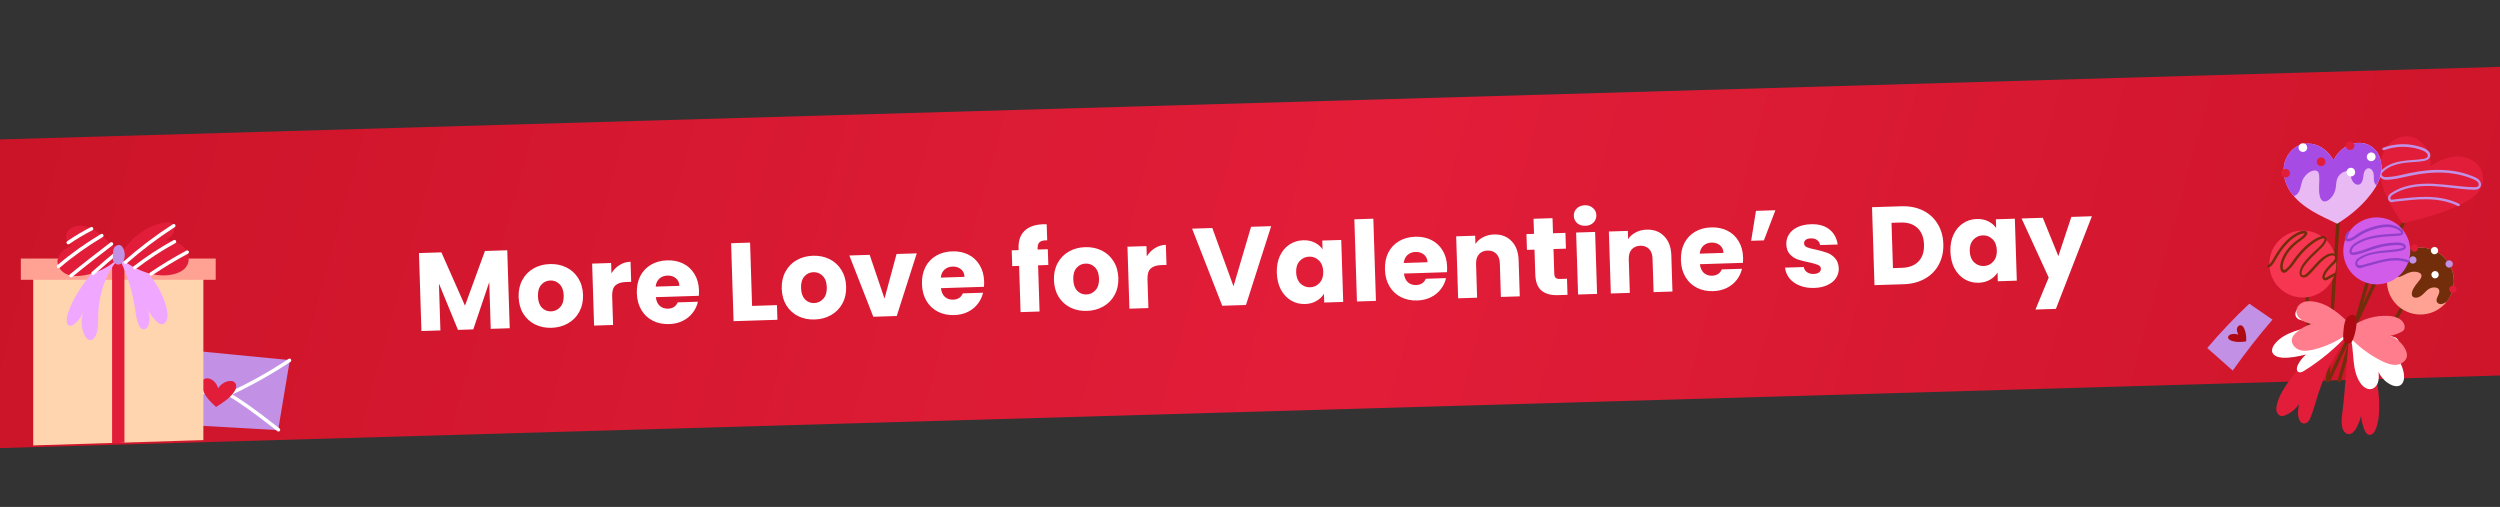 <svg width="360" height="73" viewBox="0 0 360 73" fill="none" xmlns="http://www.w3.org/2000/svg">
<rect x="0" y="0" width="360" height="73" fill="#333333" stroke="none"/>
<g clip-path="url(#clip0_964_4956)">
<path d="M-267.203 27.831L647.721 1.276L649.01 45.684L-265.914 72.24L-267.203 27.831Z" fill="url(#paint0_linear_964_4956)"/>
<path d="M346.872 30.416L335.428 54.532" stroke="#722E0B" stroke-width="0.5" stroke-miterlimit="10" stroke-linecap="round" stroke-linejoin="round"/>
<path d="M345.962 32.166C344.374 29.877 342.828 27.374 342.727 24.6C342.685 23.304 343.014 21.949 343.833 20.951C344.653 19.953 346.047 19.364 347.319 19.717C348.012 19.911 348.625 20.358 349.073 20.927C349.761 21.774 350.104 22.914 349.982 23.932C351.101 23.18 352.374 22.578 353.723 22.527C355.072 22.477 356.499 23.055 357.161 24.221C357.628 25.049 357.696 26.102 357.299 26.957C356.821 27.988 355.823 28.677 354.822 29.215C352.022 30.667 348.932 31.448 345.962 32.166Z" fill="#E21D39"/>
<path d="M344.242 29.082C344.22 29.075 344.197 29.068 344.174 29.061C343.868 28.914 343.824 28.497 343.934 28.23C344.037 27.986 344.262 27.831 344.48 27.699C345.96 26.759 347.873 26.36 350.332 26.46C351.273 26.507 352.245 26.614 353.172 26.707C354.19 26.828 355.238 26.934 356.262 26.957C356.489 26.954 356.717 26.95 356.859 26.819C356.978 26.681 356.959 26.424 356.836 26.259C356.696 26.063 356.436 25.931 356.215 25.835C353.696 24.735 350.637 24.545 347.099 25.309C346.857 25.358 346.638 25.415 346.396 25.464C345.557 25.651 344.718 25.837 343.847 25.888C343.589 25.907 343.316 25.896 343.079 25.77C342.774 25.623 342.587 25.338 342.629 25.049C342.648 24.829 342.798 24.675 342.917 24.537C343.582 23.867 344.554 23.42 345.802 23.212C346.362 23.113 346.93 23.067 347.468 23.036C347.93 23.007 348.422 22.962 348.899 22.887C349.293 22.835 349.533 22.71 349.591 22.527C349.62 22.436 349.627 22.337 349.58 22.247C349.478 22.013 349.148 21.783 348.858 21.666C347.089 20.979 345.079 20.971 343.314 21.619C343.224 21.665 343.117 21.606 343.07 21.516C343.023 21.426 343.082 21.319 343.172 21.272C344.998 20.593 347.06 20.593 348.86 21.264C348.906 21.279 348.951 21.293 348.997 21.308C349.333 21.439 349.769 21.729 349.911 22.075C349.982 22.249 349.992 22.453 349.911 22.629C349.735 23.026 349.267 23.154 348.926 23.197C348.45 23.272 347.957 23.317 347.472 23.34C346.927 23.393 346.366 23.417 345.829 23.523C344.657 23.73 343.745 24.145 343.148 24.761C343.066 24.86 342.961 24.953 342.947 25.075C342.927 25.219 343.058 25.361 343.188 25.427C343.341 25.501 343.538 25.513 343.795 25.494C344.637 25.459 345.476 25.273 346.292 25.078C346.534 25.029 346.753 24.973 346.995 24.924C350.609 24.158 353.744 24.347 356.324 25.492C356.591 25.602 356.896 25.75 357.083 26.035C357.299 26.305 357.358 26.751 357.083 27.066C356.858 27.297 356.548 27.325 356.222 27.322C355.175 27.291 354.104 27.178 353.086 27.057C352.166 26.941 351.217 26.841 350.276 26.795C347.916 26.7 346.056 27.092 344.643 27.977C344.486 28.078 344.321 28.202 344.24 28.377C344.181 28.484 344.198 28.666 344.305 28.725C344.367 28.77 344.473 28.753 344.579 28.736C344.836 28.717 345.101 28.675 345.336 28.649C346.668 28.493 348.024 28.345 349.381 28.347C351.239 28.358 352.837 28.714 354.12 29.347C354.205 29.399 354.244 29.512 354.192 29.596C354.14 29.68 354.027 29.72 353.943 29.668C352.683 29.042 351.153 28.708 349.371 28.696C348.044 28.678 346.681 28.849 345.356 28.983C345.098 29.002 344.833 29.044 344.599 29.07C344.554 29.131 344.372 29.149 344.242 29.082Z" fill="#C290E5"/>
<path d="M336.789 30.15L335.184 54.772" stroke="#722E0B" stroke-width="0.5" stroke-miterlimit="10" stroke-linecap="round" stroke-linejoin="round"/>
<path d="M336.551 32.217C335.341 31.613 334.082 31.076 332.928 30.381C331.775 29.685 330.677 28.815 329.898 27.716C329.12 26.617 328.685 25.215 328.889 23.878C329.093 22.541 330.019 21.268 331.281 20.844C332.171 20.549 333.208 20.658 334.035 21.085C334.886 21.52 335.56 22.256 336.011 23.086C336.511 22.118 337.302 21.269 338.315 20.848C339.328 20.427 340.554 20.459 341.458 21.076C342.688 21.878 343.126 23.528 342.866 24.957C342.605 26.386 341.712 27.642 340.759 28.741C339.609 30.026 338.292 31.147 336.551 32.217Z" fill="#E9B9F3"/>
<path d="M341.455 21.075C340.543 20.484 339.325 20.427 338.312 20.848C337.299 21.269 336.508 22.117 336.008 23.085C335.557 22.255 334.883 21.52 334.032 21.085C333.18 20.65 332.176 20.524 331.278 20.843C329.983 21.285 329.09 22.541 328.886 23.878C328.682 25.215 329.125 26.592 329.895 27.715C330.031 27.896 330.166 28.076 330.309 28.231C330.433 28.188 330.556 28.145 330.663 28.069C331.27 27.629 331.281 26.726 331.536 26.009C331.776 25.426 332.233 24.939 332.784 24.674C333.138 24.511 333.618 24.471 333.821 24.783C333.897 24.889 333.932 25.038 333.943 25.179C334.065 26.179 333.808 27.252 334.046 28.234C334.116 28.532 334.279 28.886 334.579 28.981C334.878 29.076 335.207 28.905 335.469 28.686C335.886 28.323 336.193 27.789 336.31 27.248C336.418 26.733 336.377 26.17 336.585 25.687C336.76 25.22 337.178 24.858 337.639 24.702C337.821 24.65 338.019 24.63 338.178 24.735C338.312 24.833 338.373 24.989 338.433 25.146C338.545 25.484 338.617 25.864 338.804 26.143C339.007 26.455 339.375 26.681 339.713 26.569C340.175 26.413 340.282 25.815 340.325 25.334C340.367 24.852 340.59 24.236 341.087 24.229C341.443 24.232 341.714 24.592 341.786 24.973C341.866 25.328 341.805 25.693 341.851 26.065C341.888 26.297 342.024 26.56 342.2 26.698C342.507 26.163 342.722 25.572 342.838 24.949C343.123 23.528 342.685 21.877 341.455 21.075Z" fill="#A64CE5"/>
<path d="M331.811 20.654C331.487 20.551 331.125 20.739 331.022 21.063C330.919 21.388 331.106 21.75 331.431 21.853C331.756 21.956 332.118 21.768 332.22 21.443C332.298 21.111 332.136 20.757 331.811 20.654ZM338.715 24.19C338.39 24.087 338.028 24.274 337.925 24.599C337.823 24.924 338.01 25.286 338.335 25.389C338.659 25.491 339.021 25.304 339.124 24.979C339.202 24.647 339.039 24.293 338.715 24.19ZM341.64 21.985C341.316 21.882 340.954 22.069 340.851 22.394C340.748 22.718 340.936 23.08 341.26 23.183C341.585 23.286 341.947 23.099 342.05 22.774C342.16 22.424 341.965 22.087 341.64 21.985Z" fill="white"/>
<path d="M334.427 22.695C334.103 22.592 333.741 22.78 333.638 23.104C333.535 23.429 333.723 23.791 334.047 23.894C334.372 23.997 334.734 23.809 334.837 23.484C334.94 23.16 334.752 22.798 334.427 22.695ZM338.602 20.364C338.277 20.261 337.916 20.448 337.813 20.773C337.71 21.098 337.897 21.459 338.222 21.562C338.546 21.665 338.908 21.478 339.011 21.153C339.114 20.828 338.927 20.467 338.602 20.364ZM329.315 24.344C328.99 24.241 328.628 24.429 328.525 24.753C328.422 25.078 328.61 25.44 328.935 25.543C329.259 25.646 329.621 25.458 329.724 25.134C329.835 24.784 329.639 24.447 329.315 24.344Z" fill="#E21D39"/>
<path d="M346.854 42.58L340.47 54.054" stroke="#722E0B" stroke-width="0.5" stroke-miterlimit="10" stroke-linecap="round" stroke-linejoin="round"/>
<path d="M347.079 45.065C349.616 45.87 352.326 44.465 353.13 41.927C353.935 39.39 352.53 36.681 349.993 35.876C347.455 35.072 344.746 36.476 343.942 39.014C343.137 41.551 344.542 44.26 347.079 45.065Z" fill="#FFA293"/>
<path d="M349.988 35.876C348.411 35.376 346.793 35.718 345.563 36.661C345.7 36.705 345.8 36.787 345.809 36.916C345.819 37.044 345.76 37.151 345.701 37.258C345.345 37.825 344.829 38.341 344.718 39.01C344.684 39.276 344.734 39.593 344.956 39.764C345.14 39.898 345.383 39.925 345.61 39.846C345.829 39.79 346.017 39.673 346.227 39.564C346.837 39.229 347.569 38.983 348.247 39.223C348.453 39.288 348.66 39.429 348.693 39.641C348.734 39.83 348.616 40.044 348.512 40.213C348.111 40.765 347.602 41.258 347.369 41.913C347.282 42.188 347.249 42.529 347.442 42.716C347.557 42.828 347.694 42.872 347.846 42.869C348.293 42.886 348.684 42.607 348.982 42.299C349.304 41.999 349.595 41.638 349.994 41.488C350.251 41.393 350.539 41.359 350.82 41.423C350.934 41.459 351.071 41.502 351.141 41.6C351.365 41.847 351.242 42.236 351.094 42.541C350.947 42.847 350.763 43.191 350.919 43.492C351.028 43.702 351.295 43.812 351.53 43.786C351.764 43.76 351.998 43.658 352.186 43.541C352.246 43.51 352.283 43.472 352.344 43.44C352.686 42.995 352.944 42.499 353.118 41.95C353.93 39.39 352.525 36.681 349.988 35.876Z" fill="#722E0B"/>
<path d="M350.729 35.584C350.455 35.497 350.154 35.653 350.067 35.928C349.98 36.202 350.136 36.503 350.411 36.59C350.685 36.677 350.986 36.521 351.073 36.247C351.16 35.972 351.004 35.671 350.729 35.584ZM350.811 39.056C350.536 38.969 350.235 39.126 350.148 39.4C350.061 39.674 350.218 39.975 350.492 40.062C350.766 40.149 351.067 39.993 351.154 39.719C351.241 39.444 351.085 39.143 350.811 39.056Z" fill="white"/>
<path d="M347.831 35.217C347.557 35.13 347.256 35.286 347.169 35.56C347.082 35.834 347.238 36.136 347.512 36.223C347.786 36.31 348.087 36.154 348.174 35.879C348.239 35.598 348.105 35.304 347.831 35.217ZM353.371 41.15C353.096 41.062 352.795 41.219 352.708 41.493C352.621 41.767 352.778 42.068 353.052 42.155C353.326 42.242 353.627 42.086 353.714 41.812C353.801 41.538 353.645 41.236 353.371 41.15Z" fill="#E21D39"/>
<path d="M352.839 37.51C352.565 37.423 352.264 37.579 352.177 37.853C352.09 38.127 352.246 38.428 352.52 38.515C352.795 38.602 353.096 38.446 353.183 38.172C353.277 37.875 353.113 37.597 352.839 37.51ZM347.613 36.934C347.339 36.847 347.038 37.003 346.951 37.278C346.864 37.552 347.02 37.853 347.294 37.94C347.568 38.027 347.869 37.871 347.956 37.596C348.043 37.322 347.91 37.028 347.613 36.934Z" fill="#C290E5"/>
<path d="M332.141 41.416L332.799 54.294" stroke="#722E0B" stroke-width="0.5" stroke-miterlimit="10" stroke-linecap="round" stroke-linejoin="round"/>
<path d="M335.738 40.503C337.108 38.221 336.37 35.26 334.088 33.889C331.806 32.519 328.845 33.257 327.474 35.539C326.103 37.821 326.842 40.782 329.124 42.153C331.406 43.524 334.367 42.785 335.738 40.503Z" fill="#F73652"/>
<path d="M328.763 39.266C328.603 39.215 328.472 39.073 328.416 38.854C328.313 38.545 328.323 38.196 328.445 37.731C328.754 36.597 329.557 35.493 330.773 34.595C330.84 34.541 330.907 34.487 330.998 34.44C331.298 34.209 331.59 33.999 331.829 33.723C331.866 33.684 331.874 33.662 331.881 33.639L331.858 33.632C331.471 33.584 331.049 33.803 330.778 33.943C329.612 34.605 328.628 35.727 327.689 37.416C327.453 37.844 327.209 38.295 326.742 38.499C326.652 38.546 326.545 38.487 326.498 38.397C326.451 38.307 326.51 38.2 326.601 38.153C326.955 37.988 327.169 37.629 327.368 37.239C328.358 35.465 329.373 34.328 330.606 33.612C330.915 33.433 331.396 33.183 331.905 33.244C331.981 33.243 332.118 33.286 332.188 33.384C332.296 33.519 332.277 33.739 332.12 33.916C331.867 34.238 331.537 34.486 331.214 34.71C331.147 34.764 331.079 34.818 330.989 34.865C330.194 35.468 329.17 36.477 328.795 37.817C328.702 38.19 328.683 38.486 328.763 38.713C328.787 38.796 328.841 38.863 328.886 38.878C328.932 38.892 329.045 38.852 329.15 38.76C329.585 38.42 329.904 37.968 330.238 37.47C330.335 37.324 330.431 37.179 330.551 37.041C331.109 36.312 331.721 35.651 332.433 35.072C333.04 34.585 333.566 34.274 334.109 34.069C334.252 34.014 334.389 33.981 334.563 33.986C334.783 34.006 334.944 34.132 335.008 34.328C335.056 34.495 335.005 34.655 334.969 34.769C334.778 35.212 334.449 35.535 334.113 35.881C334.001 35.996 333.866 36.105 333.754 36.22C333.111 36.821 332.43 37.461 331.895 38.196C331.679 38.48 331.457 38.863 331.418 39.303C331.405 39.425 331.421 39.531 331.483 39.575C331.56 39.65 331.681 39.663 331.794 39.624C331.938 39.568 332.042 39.476 332.177 39.368C332.499 39.067 332.782 38.729 333.081 38.422C333.551 37.892 334.028 37.339 334.637 36.928C335.057 36.633 335.434 36.476 335.813 36.471C336.018 36.46 336.177 36.511 336.323 36.607C336.545 36.778 336.641 37.111 336.547 37.408C336.467 37.659 336.311 37.836 336.131 38.005C336.056 38.082 335.952 38.175 335.877 38.252C335.436 38.691 334.995 39.129 334.791 39.693C334.769 39.762 334.733 39.876 334.764 39.937C334.772 39.989 334.811 40.027 334.841 40.011C334.864 40.018 334.924 39.987 334.954 39.972L336.203 39.286C336.293 39.239 336.408 39.275 336.454 39.366C336.501 39.456 336.465 39.57 336.375 39.617L335.126 40.303C335.066 40.334 334.945 40.396 334.847 40.39C334.649 40.378 334.473 40.221 334.432 40.032C334.384 39.866 334.435 39.706 334.478 39.569C334.704 38.936 335.182 38.459 335.638 37.975C335.712 37.898 335.817 37.805 335.892 37.728C336.034 37.597 336.161 37.436 336.219 37.253C336.262 37.116 336.244 36.934 336.145 36.852C336.083 36.808 335.992 36.779 335.863 36.788C335.56 36.793 335.243 36.919 334.883 37.182C334.328 37.584 333.858 38.114 333.395 38.622C333.112 38.96 332.806 39.29 332.484 39.591C332.342 39.722 332.169 39.868 331.973 39.932C331.717 40.027 331.442 39.94 331.273 39.76C331.165 39.625 331.117 39.459 331.136 39.239C331.174 38.723 331.441 38.279 331.671 37.949C332.214 37.191 332.894 36.551 333.568 35.935C333.68 35.819 333.815 35.711 333.927 35.596C334.249 35.295 334.547 34.987 334.693 34.606C334.722 34.515 334.737 34.469 334.729 34.416C334.713 34.386 334.652 34.341 334.583 34.32C334.484 34.313 334.401 34.337 334.288 34.377C333.805 34.551 333.309 34.846 332.732 35.317C332.05 35.881 331.423 36.512 330.895 37.225C330.798 37.371 330.679 37.509 330.59 37.632C330.263 38.107 329.906 38.597 329.434 38.976C329.277 39.153 329.037 39.353 328.763 39.266Z" fill="#722E0B"/>
<path d="M341.32 39.196L336.862 54.772" stroke="#722E0B" stroke-width="0.5" stroke-miterlimit="10" stroke-linecap="round" stroke-linejoin="round"/>
<path d="M346.5 38.407C347.759 36.062 346.879 33.14 344.534 31.881C342.189 30.621 339.266 31.501 338.007 33.846C336.748 36.192 337.628 39.114 339.973 40.373C342.318 41.633 345.24 40.752 346.5 38.407Z" fill="#D15CEA"/>
<path d="M339.604 38.576C339.467 38.532 339.344 38.443 339.259 38.316C339.104 38.09 339.122 37.794 339.255 37.535C339.373 37.32 339.568 37.181 339.756 37.065C340.733 36.444 341.875 36.252 342.768 36.133C343.109 36.09 343.442 36.07 343.783 36.027C344.457 35.964 345.154 35.908 345.834 35.747C346 35.699 346.151 35.621 346.142 35.568C346.15 35.545 346.111 35.508 346.073 35.47C345.873 35.306 345.547 35.303 345.274 35.292C344.114 35.302 342.971 35.493 341.877 35.85C341.598 35.938 341.341 36.033 341.085 36.127C340.428 36.372 339.749 36.61 339.038 36.711C338.932 36.728 338.644 36.762 338.452 36.575C338.337 36.464 338.296 36.275 338.346 36.039C338.438 35.59 338.765 35.191 339.382 34.833C340.187 34.358 341.168 34.041 342.356 33.864C343.173 33.746 344.022 33.688 344.84 33.645C345.045 33.635 345.249 33.624 345.454 33.614C345.636 33.596 345.756 33.533 345.771 33.488C345.778 33.465 345.762 33.435 345.662 33.353C345.255 32.972 344.675 32.738 344.007 32.702C343.468 32.657 342.908 32.756 342.145 32.942C341.209 33.198 340.455 33.513 339.816 33.939C339.719 34.009 339.621 34.078 339.531 34.125C339.178 34.366 338.795 34.621 338.357 34.734C338.055 34.814 337.803 34.735 337.694 34.524C337.616 34.373 337.637 34.229 337.673 34.115C337.753 33.863 337.855 33.619 338.003 33.389C338.055 33.305 338.161 33.288 338.245 33.34C338.33 33.392 338.346 33.498 338.294 33.582C338.161 33.766 338.073 33.965 338.023 34.2C338.001 34.269 338.01 34.322 338.002 34.345C338.018 34.375 338.117 34.381 338.245 34.372C338.623 34.29 338.946 34.066 339.276 33.818C339.374 33.748 339.471 33.679 339.569 33.609C340.237 33.167 341.044 32.844 342.011 32.572C342.804 32.371 343.41 32.286 343.979 32.316C344.715 32.373 345.387 32.636 345.855 33.062C345.955 33.144 346.086 33.286 346.074 33.483C346.063 33.756 345.807 33.927 345.421 33.956C345.216 33.966 345.012 33.977 344.807 33.987C344.012 34.037 343.17 34.072 342.376 34.197C341.218 34.358 340.29 34.668 339.515 35.127C338.996 35.415 338.713 35.753 338.65 36.11C338.621 36.202 338.645 36.285 338.661 36.315C338.715 36.382 338.874 36.357 338.927 36.349C339.608 36.263 340.264 36.018 340.89 35.789C341.147 35.694 341.433 35.584 341.712 35.496C342.837 35.123 344.032 34.924 345.215 34.922C345.572 34.909 345.936 34.949 346.243 35.172C346.365 35.261 346.428 35.382 346.445 35.487C346.486 35.752 346.255 36.006 345.854 36.08C345.151 36.234 344.454 36.29 343.757 36.346C343.424 36.366 343.083 36.409 342.773 36.436C341.91 36.54 340.82 36.723 339.904 37.313C339.753 37.391 339.611 37.522 339.515 37.667C339.448 37.797 339.42 37.964 339.49 38.062C339.607 38.25 339.947 38.207 340.219 38.142C340.627 38.045 341.02 37.918 341.428 37.821C342.093 37.629 342.757 37.438 343.453 37.306C344.761 37.067 345.877 37.119 346.823 37.469C346.914 37.498 346.954 37.611 346.925 37.703C346.896 37.794 346.798 37.864 346.691 37.804C345.814 37.476 344.751 37.416 343.519 37.654C342.853 37.77 342.188 37.962 341.524 38.153C341.139 38.258 340.723 38.377 340.315 38.474C340.067 38.622 339.787 38.634 339.604 38.576Z" fill="#9141C9"/>
<path d="M330.567 44.944C330.712 44.486 331.194 44.237 331.651 44.382L344.84 48.564C345.297 48.709 345.547 49.191 345.402 49.648C345.257 50.105 344.775 50.355 344.318 50.21L331.129 46.027C330.672 45.882 330.422 45.401 330.567 44.944Z" fill="white"/>
<path d="M317.842 50.114C319.743 47.872 321.763 45.744 323.901 43.732C323.901 43.732 327.16 45.987 327.24 46.027C325.21 48.383 323.306 50.826 321.512 53.365L317.842 50.114Z" fill="#C290E5"/>
<path d="M323.447 49.155C322.712 49.278 321.943 49.312 321.245 49.029C321.067 48.957 320.878 48.82 320.847 48.625C320.827 48.494 320.904 48.349 321.005 48.273C321.111 48.183 321.246 48.148 321.38 48.113C321.692 48.057 322.009 48.081 322.314 48.193C322.198 47.924 322.087 47.642 322.115 47.357C322.144 47.072 322.405 46.784 322.695 46.845C322.929 46.888 323.086 47.123 323.183 47.355C323.414 47.892 323.502 48.492 323.447 49.155Z" fill="#AF0913"/>
<path d="M338.287 48.272C336.344 50.751 334.838 53.594 333.859 56.604C333.489 57.77 333.188 58.957 332.734 60.071C332.631 60.315 332.522 60.582 332.312 60.767C332.102 60.952 331.816 61.063 331.549 60.953C331.35 60.865 331.226 60.7 331.133 60.519C330.781 59.804 330.92 58.968 331.068 58.184C330.593 58.889 329.919 59.43 329.158 59.767C328.924 59.869 328.675 59.941 328.439 59.891C328.135 59.82 327.903 59.52 327.822 59.218C327.742 58.916 327.798 58.581 327.869 58.277C328.169 57.013 328.881 55.88 329.639 54.838C331.95 51.596 334.88 48.702 338.441 46.913C341.251 50.269 342.749 54.668 342.593 59.046C342.569 59.995 342.462 60.967 342.081 61.852C341.927 62.257 341.592 62.679 341.159 62.617C340.825 62.561 340.623 62.245 340.497 61.929C340.222 61.288 340.06 60.608 339.982 59.904C339.832 60.535 339.597 61.115 339.295 61.673C339.058 62.102 338.7 62.516 338.2 62.508C337.676 62.493 337.334 61.907 337.25 61.377C337.134 60.712 337.216 60.058 337.304 59.382C337.772 55.606 337.921 51.804 338.287 48.272Z" fill="#E21D39"/>
<path d="M336.008 47.047C334.109 46.848 332.201 47.073 330.391 47.706C329.312 48.093 328.228 48.655 327.536 49.568C327.313 49.875 327.121 50.242 327.18 50.612C327.31 51.232 328.042 51.464 328.657 51.508C329.818 51.575 330.959 51.307 332.07 51.056C331.591 51.458 331.174 51.979 330.894 52.545C330.74 52.873 330.64 53.345 330.931 53.538C331.199 53.723 331.553 53.559 331.809 53.388C334.221 51.889 336.416 50.044 338.312 47.954C339.135 50.278 338.501 53.07 339.865 55.113C340.222 55.654 340.821 56.145 341.464 56.022C341.948 55.924 342.313 55.486 342.442 54.999C342.594 54.519 342.549 54.027 342.504 53.535C342.841 54.296 343.458 54.969 344.214 55.36C344.643 55.596 345.206 55.725 345.634 55.483C346.131 55.188 346.242 54.519 346.173 53.943C346.043 52.846 345.482 51.838 344.84 50.929C344.313 50.209 343.712 49.566 343.022 49.045C341.067 47.595 338.538 47.321 336.008 47.047Z" fill="white"/>
<path d="M338.716 46.977C340.209 45.916 342.09 45.38 343.942 45.49C344.807 45.538 345.751 45.812 346.142 46.565C346.298 46.866 346.349 47.259 346.14 47.52C346.044 47.666 345.863 47.76 345.713 47.838C345.231 48.087 344.725 48.254 344.189 48.361C345.088 48.696 345.879 49.375 346.339 50.225C346.495 50.526 346.614 50.865 346.604 51.214C346.554 51.928 345.834 52.454 345.13 52.533C344.425 52.611 343.708 52.334 343.075 52.032C341.134 51.09 339.371 49.751 337.981 48.103C336.533 49.178 334.861 49.931 333.092 50.351C332.412 50.513 331.701 50.614 331.052 50.358C330.397 50.125 329.886 49.435 330.051 48.758C330.137 48.407 330.375 48.131 330.652 47.892C331.281 47.337 332.025 46.893 332.826 46.669C332.323 46.51 331.797 46.343 331.368 46.031C330.939 45.719 330.621 45.215 330.689 44.683C330.742 44.197 331.1 43.782 331.544 43.571C331.989 43.36 332.497 43.345 332.983 43.398C334.077 43.519 335.092 43.967 335.996 44.605C336.915 45.199 337.7 45.976 338.716 46.977Z" fill="#FF7D8C"/>
<path d="M337.5 47.246C337.581 46.592 337.691 45.847 338.262 45.475C338.548 45.289 338.964 45.245 339.18 45.515C339.312 45.657 339.322 45.861 339.34 46.043C339.383 46.938 339.199 47.835 338.908 48.673C338.8 49.016 338.631 49.391 338.306 49.464C338.034 49.528 337.728 49.381 337.58 49.133C337.433 48.885 337.398 48.597 337.416 48.301C337.435 48.005 337.439 47.755 337.5 47.246Z" fill="#AF0913"/>
<path d="M23.631 50.093C22.991 53.683 22.476 57.304 22.086 60.925L40.05 61.939L41.736 51.857L23.631 50.093Z" fill="#C290E5"/>
<path d="M23.664 50.14C25.006 51.81 26.458 53.402 28.019 54.884C28.674 55.509 29.345 56.117 30.094 56.601C30.453 56.835 30.828 57.054 31.234 57.116C31.921 57.225 32.592 56.945 33.216 56.648C36.15 55.275 38.991 53.683 41.691 51.888" stroke="white" stroke-width="0.5" stroke-miterlimit="10" stroke-linecap="round" stroke-linejoin="round"/>
<path d="M22.195 60.894C24.131 59.348 26.222 57.959 28.454 56.882C29.063 56.586 29.703 56.305 30.374 56.242C31.794 56.086 33.136 56.836 34.322 57.632C36.32 58.943 38.209 60.425 40.097 61.892" stroke="white" stroke-width="0.5" stroke-miterlimit="10" stroke-linecap="round" stroke-linejoin="round"/>
<path d="M31.105 58.599C30.184 57.741 29.201 56.789 29.061 55.54C29.014 55.197 29.076 54.775 29.389 54.588C29.498 54.526 29.638 54.494 29.763 54.479C30.544 54.448 31.199 55.15 31.418 55.915C31.714 55.431 32.182 55.072 32.729 54.916C33.119 54.806 33.618 54.822 33.868 55.15C34.18 55.556 33.946 56.164 33.618 56.57C32.931 57.46 31.964 58.069 31.105 58.599Z" fill="#E21D39"/>
<path d="M29.285 39.868L4.781 39.868L4.781 64.14L29.285 63.373L29.285 39.868Z" fill="#FFD5AF"/>
<path d="M31.062 37.23L3 37.23L3 40.289L31.062 40.289L31.062 37.23Z" fill="#FFA293"/>
<path d="M17.92 37.214L16.141 37.214L16.141 63.847L17.92 63.751L17.92 37.214Z" fill="#E21D39"/>
<path d="M17.14 37.152C15.126 39.462 14.174 42.568 14.143 45.627C14.127 46.61 14.19 47.656 13.69 48.483C13.55 48.701 13.362 48.92 13.097 48.967C12.66 49.045 12.317 48.608 12.145 48.218C11.677 47.172 11.614 45.923 12.005 44.831C11.77 45.502 11.365 46.126 10.818 46.579C10.662 46.719 10.475 46.844 10.272 46.891C10.069 46.938 9.819 46.875 9.71 46.704C9.648 46.61 9.632 46.485 9.617 46.36C9.57 45.72 9.757 45.096 10.007 44.503C10.6 43.005 11.458 41.631 12.426 40.351C13.675 38.681 15.157 37.12 17.015 36.184C20.355 37.636 22.961 40.648 23.929 44.16C24.054 44.628 24.163 45.112 24.132 45.596C24.1 46.079 23.835 46.641 23.351 46.688C23.023 46.719 22.727 46.485 22.493 46.251C21.915 45.658 21.431 44.971 21.104 44.206C21.494 44.909 21.634 45.752 21.463 46.532C21.416 46.766 21.338 46.985 21.182 47.172C21.026 47.343 20.792 47.468 20.558 47.406C20.308 47.343 20.136 47.109 20.011 46.875C19.699 46.235 19.605 45.517 19.496 44.8C19.122 42.24 18.435 39.665 17.14 37.152Z" fill="#F0A7FF"/>
<path d="M17.701 36.137C19.012 34.124 21.088 32.594 23.429 32.079C23.928 31.97 24.506 31.923 24.865 32.282C25.208 32.626 25.177 33.219 24.927 33.64C24.677 34.061 24.256 34.342 23.85 34.608C24.833 34.592 25.863 34.904 26.535 35.638C27.206 36.356 27.409 37.542 26.862 38.353C26.503 38.9 25.879 39.227 25.255 39.415C23.866 39.836 22.352 39.68 20.963 39.212C19.589 38.744 18.341 37.979 17.139 37.136C15.734 38.463 13.924 39.368 12.004 39.664C11.208 39.789 10.35 39.821 9.616 39.493C8.867 39.181 8.258 38.447 8.274 37.636C8.289 37.105 8.555 36.59 8.945 36.215C9.335 35.841 9.819 35.575 10.303 35.357C9.788 34.998 9.413 34.389 9.538 33.781C9.632 33.297 10.037 32.922 10.474 32.719C11.676 32.157 13.112 32.703 14.158 33.499C15.219 34.342 16.062 35.404 17.701 36.137Z" fill="#E21D39"/>
<path d="M9.828 34.935C10.905 34.186 12.029 33.531 13.184 32.938" stroke="white" stroke-width="0.5" stroke-miterlimit="10" stroke-linecap="round" stroke-linejoin="round"/>
<path d="M8.43 38.369C10.365 36.715 12.457 35.232 14.657 33.921" stroke="white" stroke-width="0.5" stroke-miterlimit="10" stroke-linecap="round" stroke-linejoin="round"/>
<path d="M10.227 39.696C12.131 38.135 14.082 36.621 16.048 35.123" stroke="white" stroke-width="0.5" stroke-miterlimit="10" stroke-linecap="round" stroke-linejoin="round"/>
<path d="M13.391 39.352C14.686 38.197 16.013 37.058 17.355 35.966" stroke="white" stroke-width="0.5" stroke-miterlimit="10" stroke-linecap="round" stroke-linejoin="round"/>
<path d="M18.062 37.761C20.248 35.841 22.573 34.077 25.023 32.501" stroke="white" stroke-width="0.5" stroke-miterlimit="10" stroke-linecap="round" stroke-linejoin="round"/>
<path d="M19.398 38.541C21.209 37.152 23.113 35.888 25.126 34.795" stroke="white" stroke-width="0.5" stroke-miterlimit="10" stroke-linecap="round" stroke-linejoin="round"/>
<path d="M21.758 39.446C23.443 38.307 25.176 37.261 26.955 36.309" stroke="white" stroke-width="0.5" stroke-miterlimit="10" stroke-linecap="round" stroke-linejoin="round"/>
<path d="M16.278 36.543C16.262 36.215 16.309 35.872 16.496 35.607C16.683 35.341 17.058 35.185 17.355 35.326C17.526 35.404 17.651 35.575 17.745 35.747C17.994 36.246 18.041 36.871 17.838 37.401C17.713 37.714 17.495 38.026 17.152 38.088C16.808 38.151 16.465 37.901 16.309 37.589C16.153 37.277 16.293 36.933 16.278 36.543Z" fill="#C290E5"/>
<path d="M73.045 36.04L73.399 47.266L70.665 47.353L70.452 40.62L68.154 47.432L65.947 47.502L63.207 40.833L63.42 47.581L60.686 47.668L60.331 36.441L63.562 36.339L66.957 44.012L69.831 36.141L73.045 36.04ZM79.432 47.204C78.558 47.231 77.763 47.07 77.047 46.719C76.343 46.368 75.777 45.852 75.35 45.172C74.933 44.491 74.711 43.687 74.681 42.76C74.652 41.843 74.83 41.031 75.213 40.326C75.596 39.609 76.133 39.053 76.825 38.658C77.517 38.263 78.3 38.051 79.174 38.023C80.048 37.996 80.843 38.157 81.559 38.508C82.274 38.859 82.845 39.38 83.273 40.071C83.7 40.751 83.928 41.55 83.957 42.467C83.986 43.384 83.803 44.2 83.41 44.917C83.026 45.623 82.484 46.174 81.781 46.569C81.089 46.965 80.306 47.176 79.432 47.204ZM79.357 44.837C79.88 44.821 80.316 44.615 80.666 44.219C81.027 43.824 81.197 43.269 81.174 42.555C81.152 41.84 80.953 41.297 80.578 40.925C80.214 40.552 79.771 40.374 79.249 40.39C78.716 40.407 78.279 40.613 77.94 41.008C77.6 41.392 77.441 41.947 77.464 42.672C77.487 43.386 77.674 43.93 78.028 44.303C78.392 44.675 78.835 44.854 79.357 44.837ZM88.048 39.36C88.353 38.86 88.74 38.463 89.211 38.171C89.682 37.868 90.21 37.707 90.797 37.688L90.888 40.583L90.137 40.607C89.454 40.628 88.947 40.794 88.615 41.103C88.283 41.402 88.129 41.919 88.152 42.654L88.283 46.796L85.548 46.883L85.267 37.959L88.001 37.873L88.048 39.36ZM100.655 41.795C100.663 42.051 100.656 42.318 100.632 42.597L94.444 42.792C94.504 43.345 94.693 43.766 95.012 44.055C95.341 44.332 95.734 44.464 96.193 44.45C96.875 44.428 97.34 44.125 97.589 43.541L100.499 43.449C100.368 44.04 100.113 44.577 99.734 45.058C99.365 45.539 98.891 45.922 98.313 46.208C97.735 46.493 97.084 46.647 96.359 46.669C95.484 46.697 94.7 46.535 94.006 46.184C93.312 45.832 92.762 45.316 92.357 44.635C91.951 43.954 91.733 43.15 91.704 42.222C91.675 41.295 91.836 40.478 92.187 39.774C92.549 39.069 93.065 38.519 93.736 38.124C94.406 37.729 95.184 37.518 96.069 37.49C96.933 37.463 97.706 37.62 98.389 37.961C99.072 38.302 99.611 38.803 100.005 39.463C100.41 40.122 100.627 40.9 100.655 41.795ZM97.834 41.164C97.819 40.695 97.647 40.327 97.319 40.06C96.99 39.793 96.586 39.667 96.106 39.682C95.648 39.696 95.263 39.842 94.951 40.119C94.651 40.395 94.471 40.779 94.412 41.272L97.834 41.164ZM108.3 44.051L111.882 43.938L111.949 46.049L105.632 46.249L105.278 35.022L108.012 34.936L108.3 44.051ZM117.319 46.008C116.445 46.035 115.65 45.874 114.935 45.523C114.23 45.171 113.664 44.656 113.237 43.975C112.821 43.295 112.598 42.491 112.569 41.563C112.54 40.647 112.717 39.835 113.1 39.129C113.483 38.413 114.02 37.857 114.712 37.462C115.404 37.066 116.187 36.855 117.061 36.827C117.936 36.8 118.731 36.961 119.446 37.312C120.161 37.663 120.733 38.184 121.16 38.875C121.587 39.555 121.815 40.354 121.844 41.27C121.873 42.187 121.691 43.004 121.297 43.721C120.914 44.427 120.371 44.977 119.668 45.373C118.977 45.769 118.194 45.98 117.319 46.008ZM117.245 43.641C117.767 43.624 118.203 43.419 118.554 43.023C118.915 42.628 119.084 42.073 119.061 41.358C119.039 40.644 118.84 40.101 118.466 39.728C118.102 39.356 117.659 39.178 117.136 39.194C116.603 39.211 116.167 39.417 115.827 39.812C115.487 40.196 115.328 40.751 115.351 41.475C115.374 42.19 115.562 42.733 115.915 43.107C116.279 43.479 116.722 43.657 117.245 43.641ZM127.369 43.001L129.103 36.575L132.014 36.483L129.129 45.507L125.755 45.613L122.306 36.79L125.233 36.697L127.369 43.001ZM141.713 40.499C141.721 40.755 141.713 41.022 141.69 41.3L135.501 41.496C135.561 42.049 135.751 42.47 136.069 42.758C136.398 43.036 136.792 43.168 137.25 43.153C137.933 43.132 138.398 42.829 138.646 42.245L141.557 42.153C141.426 42.744 141.171 43.28 140.791 43.762C140.422 44.243 139.949 44.626 139.371 44.911C138.793 45.196 138.141 45.35 137.416 45.373C136.542 45.401 135.758 45.239 135.064 44.887C134.37 44.536 133.82 44.019 133.414 43.338C133.009 42.658 132.791 41.853 132.762 40.926C132.732 39.998 132.893 39.182 133.245 38.477C133.607 37.772 134.123 37.222 134.793 36.828C135.464 36.433 136.242 36.222 137.127 36.194C137.99 36.166 138.764 36.324 139.447 36.665C140.13 37.006 140.668 37.507 141.063 38.166C141.468 38.826 141.684 39.604 141.713 40.499ZM138.891 39.868C138.877 39.399 138.705 39.031 138.376 38.764C138.048 38.496 137.644 38.37 137.164 38.386C136.705 38.4 136.32 38.546 136.009 38.822C135.708 39.099 135.528 39.483 135.469 39.976L138.891 39.868ZM150.958 38.158L149.486 38.205L149.696 44.857L146.962 44.944L146.752 38.291L145.76 38.322L145.688 36.051L146.68 36.02L146.672 35.764C146.637 34.666 146.925 33.825 147.537 33.24C148.147 32.644 149.061 32.327 150.276 32.289C150.479 32.282 150.628 32.283 150.724 32.291L150.797 34.609C150.274 34.594 149.909 34.68 149.701 34.868C149.494 35.056 149.397 35.385 149.412 35.854L149.415 35.934L150.886 35.887L150.958 38.158ZM156.519 44.77C155.644 44.798 154.849 44.636 154.134 44.285C153.429 43.934 152.863 43.418 152.436 42.738C152.02 42.057 151.797 41.253 151.768 40.326C151.739 39.409 151.916 38.597 152.299 37.892C152.682 37.175 153.22 36.619 153.912 36.224C154.603 35.829 155.386 35.617 156.261 35.59C157.135 35.562 157.93 35.724 158.645 36.075C159.361 36.425 159.932 36.946 160.359 37.637C160.786 38.318 161.014 39.116 161.043 40.033C161.072 40.95 160.89 41.767 160.496 42.483C160.113 43.189 159.57 43.74 158.868 44.136C158.176 44.531 157.393 44.742 156.519 44.77ZM156.444 42.403C156.966 42.387 157.403 42.181 157.753 41.786C158.114 41.39 158.283 40.835 158.261 40.121C158.238 39.406 158.04 38.863 157.665 38.491C157.301 38.118 156.858 37.94 156.335 37.956C155.802 37.973 155.366 38.179 155.026 38.574C154.686 38.958 154.528 39.513 154.551 40.238C154.573 40.952 154.761 41.496 155.114 41.869C155.478 42.242 155.921 42.42 156.444 42.403ZM165.135 36.926C165.439 36.426 165.827 36.029 166.298 35.737C166.769 35.434 167.297 35.273 167.883 35.255L167.975 38.149L167.223 38.173C166.541 38.194 166.034 38.36 165.702 38.669C165.37 38.968 165.216 39.485 165.239 40.221L165.37 44.362L162.635 44.449L162.353 35.525L165.088 35.439L165.135 36.926ZM183.049 32.567L179.421 43.919L175.999 44.027L171.662 32.926L174.573 32.834L177.623 41.222L180.154 32.658L183.049 32.567ZM183.861 39.297C183.832 38.38 183.977 37.569 184.296 36.865C184.626 36.161 185.084 35.613 185.669 35.221C186.254 34.829 186.915 34.622 187.65 34.599C188.279 34.579 188.833 34.689 189.31 34.93C189.798 35.171 190.176 35.495 190.445 35.903L190.405 34.64L193.14 34.553L193.421 43.477L190.687 43.563L190.647 42.3C190.394 42.724 190.031 43.072 189.559 43.343C189.098 43.613 188.553 43.759 187.924 43.779C187.199 43.801 186.532 43.636 185.924 43.281C185.314 42.916 184.823 42.393 184.449 41.711C184.086 41.018 183.89 40.213 183.861 39.297ZM190.546 39.101C190.524 38.419 190.316 37.887 189.919 37.504C189.534 37.122 189.069 36.939 188.525 36.956C187.982 36.973 187.524 37.185 187.153 37.592C186.792 37.987 186.622 38.526 186.643 39.209C186.665 39.891 186.869 40.429 187.255 40.822C187.651 41.205 188.121 41.387 188.665 41.37C189.208 41.353 189.661 41.141 190.021 40.735C190.393 40.328 190.568 39.784 190.546 39.101ZM197.761 31.494L198.135 43.328L195.4 43.414L195.026 31.58L197.761 31.494ZM208.383 38.394C208.391 38.65 208.383 38.917 208.36 39.195L202.171 39.391C202.231 39.944 202.421 40.365 202.739 40.653C203.068 40.931 203.462 41.063 203.92 41.048C204.603 41.027 205.068 40.724 205.316 40.14L208.227 40.048C208.096 40.639 207.841 41.175 207.461 41.657C207.092 42.138 206.619 42.521 206.041 42.806C205.463 43.091 204.811 43.245 204.086 43.268C203.212 43.296 202.428 43.134 201.734 42.782C201.04 42.431 200.49 41.914 200.084 41.233C199.678 40.553 199.461 39.748 199.432 38.821C199.402 37.893 199.563 37.077 199.915 36.372C200.277 35.667 200.793 35.117 201.463 34.723C202.134 34.328 202.912 34.117 203.797 34.089C204.66 34.062 205.433 34.218 206.117 34.56C206.8 34.901 207.338 35.402 207.733 36.062C208.138 36.721 208.354 37.499 208.383 38.394ZM205.561 37.763C205.547 37.294 205.375 36.926 205.046 36.659C204.718 36.392 204.313 36.266 203.834 36.281C203.375 36.295 202.99 36.441 202.679 36.717C202.378 36.994 202.198 37.378 202.139 37.871L205.561 37.763ZM215.123 33.763C216.168 33.73 217.01 34.045 217.65 34.708C218.301 35.36 218.644 36.277 218.682 37.461L218.846 42.674L216.128 42.76L215.975 37.914C215.956 37.317 215.787 36.858 215.467 36.538C215.147 36.217 214.726 36.065 214.204 36.081C213.682 36.098 213.271 36.276 212.972 36.617C212.673 36.957 212.534 37.425 212.552 38.022L212.705 42.868L209.971 42.954L209.689 34.031L212.424 33.944L212.461 35.128C212.726 34.725 213.089 34.404 213.551 34.165C214.013 33.916 214.537 33.782 215.123 33.763ZM225.647 40.138L225.72 42.457L224.329 42.501C223.337 42.532 222.557 42.317 221.987 41.855C221.417 41.382 221.115 40.596 221.08 39.498L220.968 35.948L219.881 35.982L219.809 33.711L220.897 33.677L220.828 31.502L223.563 31.416L223.631 33.591L225.422 33.534L225.494 35.805L223.703 35.861L223.816 39.444C223.825 39.71 223.895 39.9 224.026 40.013C224.158 40.127 224.373 40.178 224.671 40.169L225.647 40.138ZM228.308 32.514C227.828 32.53 227.429 32.404 227.111 32.136C226.804 31.858 226.643 31.511 226.63 31.095C226.617 30.668 226.755 30.312 227.044 30.025C227.345 29.727 227.735 29.571 228.214 29.556C228.683 29.541 229.072 29.673 229.379 29.951C229.697 30.219 229.863 30.566 229.876 30.992C229.89 31.408 229.746 31.765 229.446 32.062C229.156 32.349 228.777 32.5 228.308 32.514ZM229.696 33.399L229.978 42.323L227.243 42.409L226.962 33.486L229.696 33.399ZM237.112 33.069C238.157 33.036 238.999 33.351 239.639 34.014C240.29 34.665 240.633 35.583 240.671 36.767L240.835 41.98L238.117 42.066L237.964 37.22C237.945 36.623 237.776 36.164 237.456 35.843C237.136 35.523 236.715 35.371 236.193 35.387C235.671 35.404 235.26 35.582 234.961 35.922C234.663 36.263 234.523 36.731 234.541 37.328L234.694 42.174L231.96 42.26L231.678 33.337L234.413 33.25L234.45 34.434C234.715 34.03 235.078 33.709 235.54 33.471C236.002 33.221 236.526 33.087 237.112 33.069ZM251.002 37.049C251.01 37.304 251.003 37.572 250.979 37.85L244.79 38.045C244.851 38.598 245.04 39.019 245.359 39.308C245.687 39.586 246.081 39.717 246.54 39.703C247.222 39.681 247.687 39.378 247.936 38.794L250.846 38.702C250.715 39.293 250.46 39.83 250.081 40.311C249.712 40.792 249.238 41.176 248.66 41.461C248.082 41.746 247.431 41.9 246.706 41.923C245.832 41.95 245.047 41.788 244.353 41.437C243.659 41.085 243.109 40.569 242.704 39.888C242.298 39.207 242.08 38.403 242.051 37.475C242.022 36.548 242.183 35.732 242.534 35.027C242.896 34.322 243.412 33.772 244.083 33.377C244.753 32.982 245.531 32.771 246.416 32.743C247.279 32.716 248.053 32.873 248.736 33.214C249.419 33.556 249.958 34.056 250.352 34.716C250.757 35.376 250.974 36.153 251.002 37.049ZM248.181 36.417C248.166 35.948 247.994 35.58 247.666 35.313C247.337 35.046 246.933 34.92 246.453 34.935C245.995 34.95 245.61 35.095 245.298 35.372C244.998 35.648 244.818 36.033 244.758 36.525L248.181 36.417ZM252.859 30.363L255.658 30.274L254.002 34.617L252.163 34.675L252.859 30.363ZM261.253 41.463C260.475 41.488 259.778 41.377 259.162 41.129C258.545 40.882 258.054 40.534 257.688 40.087C257.321 39.629 257.108 39.113 257.047 38.539L259.749 38.453C259.791 38.761 259.943 39.007 260.205 39.191C260.467 39.375 260.784 39.461 261.158 39.449C261.499 39.438 261.758 39.366 261.935 39.233C262.123 39.088 262.213 38.909 262.206 38.696C262.198 38.44 262.059 38.258 261.789 38.149C261.518 38.029 261.082 37.904 260.48 37.774C259.836 37.645 259.298 37.507 258.866 37.361C258.435 37.203 258.059 36.954 257.738 36.612C257.418 36.259 257.248 35.779 257.229 35.171C257.212 34.659 257.336 34.191 257.6 33.767C257.875 33.331 258.28 32.982 258.816 32.72C259.363 32.457 260.014 32.314 260.771 32.29C261.891 32.255 262.779 32.504 263.436 33.038C264.104 33.572 264.501 34.296 264.625 35.21L262.099 35.289C262.046 34.982 261.9 34.741 261.66 34.567C261.43 34.393 261.129 34.312 260.756 34.323C260.436 34.334 260.193 34.405 260.026 34.539C259.859 34.661 259.779 34.829 259.786 35.042C259.794 35.298 259.933 35.486 260.204 35.605C260.485 35.725 260.915 35.839 261.495 35.949C262.162 36.099 262.705 36.252 263.127 36.41C263.547 36.556 263.918 36.812 264.239 37.175C264.571 37.527 264.751 38.013 264.781 38.63C264.798 39.153 264.664 39.627 264.378 40.052C264.103 40.466 263.692 40.799 263.145 41.051C262.609 41.303 261.978 41.44 261.253 41.463ZM273.777 29.702C274.96 29.665 276.002 29.867 276.901 30.308C277.801 30.749 278.504 31.389 279.011 32.226C279.528 33.053 279.804 34.021 279.839 35.13C279.874 36.228 279.659 37.211 279.196 38.079C278.743 38.947 278.076 39.63 277.195 40.127C276.325 40.625 275.304 40.892 274.131 40.929L269.925 41.061L269.571 29.835L273.777 29.702ZM273.881 38.567C274.915 38.535 275.711 38.227 276.269 37.644C276.826 37.06 277.089 36.252 277.056 35.218C277.024 34.183 276.71 33.388 276.117 32.83C275.523 32.272 274.709 32.01 273.675 32.043L272.379 32.084L272.585 38.608L273.881 38.567ZM280.859 36.234C280.83 35.317 280.976 34.507 281.295 33.803C281.625 33.099 282.082 32.551 282.668 32.159C283.253 31.767 283.913 31.559 284.649 31.536C285.278 31.516 285.831 31.627 286.308 31.868C286.796 32.109 287.175 32.433 287.444 32.84L287.404 31.577L290.138 31.491L290.42 40.414L287.685 40.501L287.646 39.237C287.392 39.661 287.03 40.009 286.558 40.28C286.097 40.551 285.552 40.696 284.923 40.716C284.198 40.739 283.531 40.573 282.922 40.219C282.313 39.854 281.822 39.331 281.448 38.649C281.084 37.956 280.888 37.151 280.859 36.234ZM287.545 36.039C287.523 35.357 287.314 34.824 286.918 34.442C286.532 34.059 286.068 33.876 285.524 33.894C284.98 33.911 284.523 34.123 284.151 34.529C283.79 34.925 283.62 35.464 283.642 36.146C283.664 36.828 283.867 37.366 284.253 37.76C284.649 38.142 285.119 38.325 285.663 38.307C286.207 38.29 286.659 38.078 287.02 37.672C287.391 37.266 287.566 36.721 287.545 36.039ZM301.232 31.14L296.05 44.479L293.108 44.572L295.012 39.965L291.109 31.46L294.164 31.364L296.403 36.88L298.274 31.234L301.232 31.14Z" fill="white"/>
</g>
<defs>
<linearGradient id="paint0_linear_964_4956" x1="622.45" y1="25.452" x2="-189.326" y2="-197.071" gradientUnits="userSpaceOnUse">
<stop stop-color="#AF0913"/>
<stop offset="0.486" stop-color="#E21D39"/>
<stop offset="1" stop-color="#AF0913"/>
</linearGradient>
<clipPath id="clip0_964_4956">
<rect width="360" height="73" fill="white"/>
</clipPath>
</defs>
</svg>
